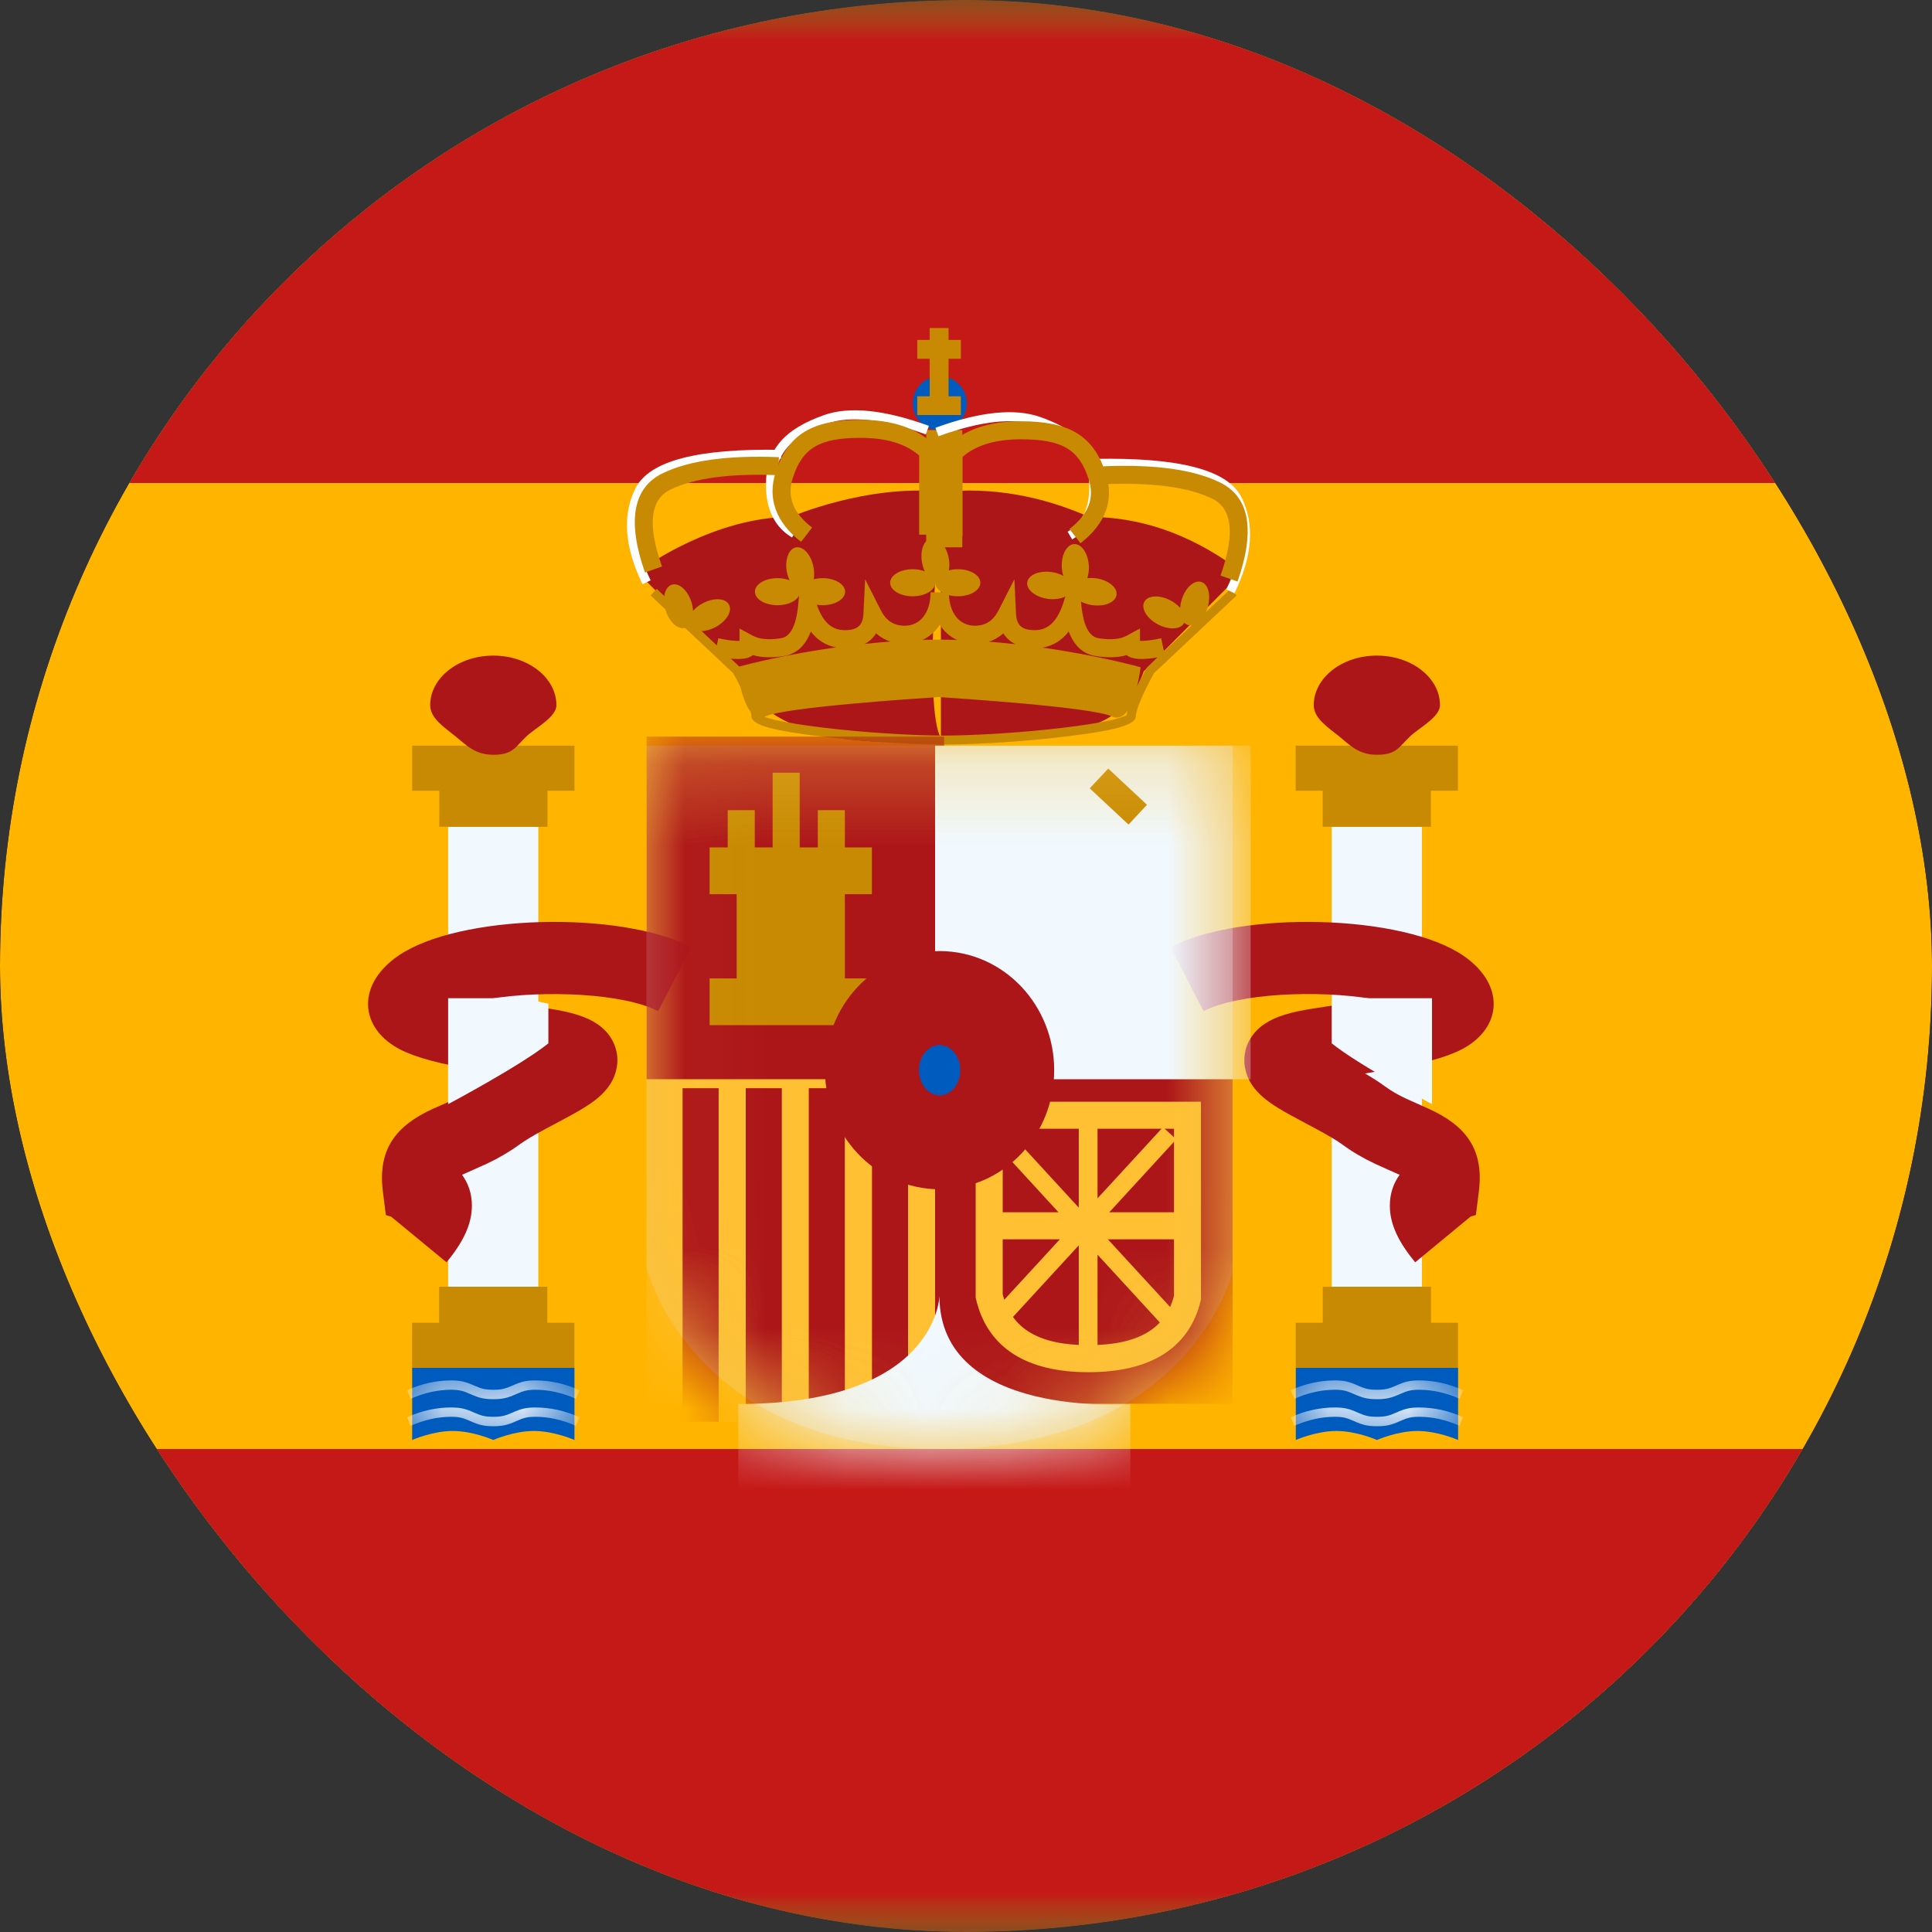 <svg width="24" height="24" viewBox="0 0 24 24" fill="none" xmlns="http://www.w3.org/2000/svg">
<rect x="0" y="0" width="24" height="24" fill="#333333" stroke="none"/>
<g clip-path="url(#clip0_994_1446)">
<mask id="mask0_994_1446" style="mask-type:luminance" maskUnits="userSpaceOnUse" x="-4" y="0" width="33" height="24">
<rect x="-4" width="32" height="24" fill="white"/>
</mask>
<g mask="url(#mask0_994_1446)">
<path fill-rule="evenodd" clip-rule="evenodd" d="M-4 0V24H28V0H-4Z" fill="#FFB400"/>
<mask id="mask1_994_1446" style="mask-type:luminance" maskUnits="userSpaceOnUse" x="-4" y="0" width="33" height="24">
<path fill-rule="evenodd" clip-rule="evenodd" d="M-4 0V24H28V0H-4Z" fill="white"/>
</mask>
<g mask="url(#mask1_994_1446)">
<path fill-rule="evenodd" clip-rule="evenodd" d="M-4 0V6H28V0H-4Z" fill="#C51918"/>
<path fill-rule="evenodd" clip-rule="evenodd" d="M-4 18V24H28V18H-4Z" fill="#C51918"/>
<rect x="5.567" y="10.272" width="1.12" height="5.824" fill="#F1F9FF"/>
<path fill-rule="evenodd" clip-rule="evenodd" d="M7.136 9.263H5.12V9.823H5.457V10.271H6.801V9.823H7.136V9.263Z" fill="#C88A02"/>
<path fill-rule="evenodd" clip-rule="evenodd" d="M6.799 16.432H7.135V16.992H5.119V16.432H5.455V15.984H6.799V16.432Z" fill="#C88A02"/>
<path fill-rule="evenodd" clip-rule="evenodd" d="M6.128 9.376C6.372 9.376 6.396 9.284 6.54 9.147C6.652 9.041 6.912 8.909 6.912 8.76C6.912 8.42 6.561 8.144 6.128 8.144C5.695 8.144 5.344 8.42 5.344 8.76C5.344 8.926 5.523 9.036 5.658 9.147C5.801 9.264 5.906 9.376 6.128 9.376Z" fill="#AD1619"/>
<path fill-rule="evenodd" clip-rule="evenodd" d="M5.12 16.992H7.136V17.888C7.136 17.888 6.884 17.776 6.632 17.776C6.38 17.776 6.128 17.888 6.128 17.888C6.128 17.888 5.876 17.776 5.624 17.776C5.372 17.776 5.12 17.888 5.12 17.888V16.992Z" fill="#005BBF"/>
<mask id="mask2_994_1446" style="mask-type:luminance" maskUnits="userSpaceOnUse" x="5" y="16" width="3" height="2">
<path fill-rule="evenodd" clip-rule="evenodd" d="M5.12 16.992H7.136V17.888C7.136 17.888 6.884 17.776 6.632 17.776C6.38 17.776 6.128 17.888 6.128 17.888C6.128 17.888 5.876 17.776 5.624 17.776C5.372 17.776 5.12 17.888 5.12 17.888V16.992Z" fill="white"/>
</mask>
<g mask="url(#mask2_994_1446)">
<path d="M5.101 17.712L5.057 17.605C5.239 17.524 5.421 17.484 5.604 17.484C5.721 17.484 5.783 17.5 5.888 17.547C5.98 17.588 6.027 17.6 6.128 17.6C6.228 17.6 6.276 17.588 6.368 17.547C6.473 17.5 6.534 17.484 6.652 17.484C6.835 17.484 7.017 17.524 7.198 17.605L7.154 17.712C6.987 17.638 6.819 17.6 6.652 17.6C6.552 17.6 6.504 17.613 6.412 17.654C6.307 17.701 6.246 17.717 6.128 17.717C6.01 17.717 5.948 17.701 5.844 17.654C5.752 17.613 5.704 17.6 5.604 17.6C5.437 17.6 5.269 17.638 5.101 17.712Z" fill="white"/>
<path d="M5.101 17.376L5.057 17.269C5.239 17.188 5.421 17.148 5.604 17.148C5.721 17.148 5.783 17.164 5.888 17.211C5.98 17.252 6.027 17.264 6.128 17.264C6.228 17.264 6.276 17.252 6.368 17.211C6.473 17.164 6.534 17.148 6.652 17.148C6.835 17.148 7.017 17.188 7.198 17.269L7.154 17.376C6.987 17.302 6.819 17.264 6.652 17.264C6.552 17.264 6.504 17.277 6.412 17.318C6.307 17.365 6.246 17.381 6.128 17.381C6.01 17.381 5.948 17.365 5.844 17.318C5.752 17.277 5.704 17.264 5.604 17.264C5.437 17.264 5.269 17.302 5.101 17.376Z" fill="white"/>
</g>
<rect x="16.543" y="10.272" width="1.12" height="5.824" fill="#F1F9FF"/>
<path fill-rule="evenodd" clip-rule="evenodd" d="M18.111 9.263H16.095V9.823H16.431V10.271H17.775V9.823H18.111V9.263Z" fill="#C88A02"/>
<path fill-rule="evenodd" clip-rule="evenodd" d="M17.776 16.432H18.112V16.992H16.096V16.432H16.432V15.984H17.776V16.432Z" fill="#C88A02"/>
<path fill-rule="evenodd" clip-rule="evenodd" d="M17.104 9.376C17.348 9.376 17.373 9.284 17.517 9.147C17.628 9.041 17.888 8.909 17.888 8.76C17.888 8.42 17.537 8.144 17.104 8.144C16.671 8.144 16.32 8.42 16.32 8.76C16.32 8.926 16.499 9.036 16.635 9.147C16.777 9.264 16.882 9.376 17.104 9.376Z" fill="#AD1619"/>
<path fill-rule="evenodd" clip-rule="evenodd" d="M16.097 16.992H18.113V17.888C18.113 17.888 17.861 17.776 17.609 17.776C17.357 17.776 17.105 17.888 17.105 17.888C17.105 17.888 16.853 17.776 16.601 17.776C16.349 17.776 16.097 17.888 16.097 17.888V16.992Z" fill="#005BBF"/>
<mask id="mask3_994_1446" style="mask-type:luminance" maskUnits="userSpaceOnUse" x="16" y="16" width="3" height="2">
<path fill-rule="evenodd" clip-rule="evenodd" d="M16.097 16.992H18.113V17.888C18.113 17.888 17.861 17.776 17.609 17.776C17.357 17.776 17.105 17.888 17.105 17.888C17.105 17.888 16.853 17.776 16.601 17.776C16.349 17.776 16.097 17.888 16.097 17.888V16.992Z" fill="white"/>
</mask>
<g mask="url(#mask3_994_1446)">
<path d="M16.079 17.712L16.035 17.605C16.216 17.524 16.399 17.484 16.581 17.484C16.699 17.484 16.761 17.5 16.865 17.547C16.957 17.588 17.005 17.6 17.105 17.6C17.206 17.6 17.254 17.588 17.346 17.547C17.45 17.5 17.512 17.484 17.63 17.484C17.812 17.484 17.994 17.524 18.176 17.605L18.132 17.712C17.964 17.638 17.797 17.6 17.63 17.6C17.529 17.6 17.482 17.613 17.39 17.654C17.285 17.701 17.223 17.717 17.105 17.717C16.988 17.717 16.926 17.701 16.821 17.654C16.729 17.613 16.682 17.6 16.581 17.6C16.414 17.6 16.247 17.638 16.079 17.712Z" fill="white"/>
<path d="M16.079 17.376L16.035 17.269C16.216 17.188 16.399 17.148 16.581 17.148C16.699 17.148 16.761 17.164 16.865 17.211C16.957 17.252 17.005 17.264 17.105 17.264C17.206 17.264 17.254 17.252 17.346 17.211C17.45 17.164 17.512 17.148 17.63 17.148C17.812 17.148 17.994 17.188 18.176 17.269L18.132 17.376C17.964 17.302 17.797 17.264 17.63 17.264C17.529 17.264 17.482 17.277 17.39 17.318C17.285 17.365 17.223 17.381 17.105 17.381C16.988 17.381 16.926 17.365 16.821 17.318C16.729 17.277 16.682 17.264 16.581 17.264C16.414 17.264 16.247 17.302 16.079 17.376Z" fill="white"/>
</g>
<path fill-rule="evenodd" clip-rule="evenodd" d="M17.265 14.977C17.265 15.213 17.378 15.436 17.58 15.681L18.268 15.113L18.334 15.093L18.37 14.807C18.438 14.277 18.211 13.984 17.745 13.772L17.713 13.758L17.713 13.758C17.649 13.73 17.51 13.668 17.463 13.646C17.364 13.599 17.283 13.552 17.207 13.497C17.133 13.442 17.052 13.391 16.956 13.335C17.533 13.242 17.845 13.174 18.084 13.071C18.656 12.824 18.73 12.252 18.18 11.873C17.43 11.356 15.421 11.31 14.54 11.765L14.951 12.561C15.384 12.338 16.367 12.295 17.055 12.41C16.951 12.428 16.833 12.447 16.702 12.468C16.64 12.478 16.46 12.506 16.366 12.52L16.366 12.52L16.308 12.529C16.033 12.572 15.846 12.626 15.707 12.721C15.423 12.914 15.381 13.262 15.583 13.519C15.669 13.627 15.781 13.709 15.95 13.807C16.004 13.838 16.063 13.87 16.141 13.912L16.182 13.934L16.182 13.934C16.23 13.96 16.306 14 16.334 14.015C16.495 14.101 16.601 14.164 16.68 14.221C16.804 14.312 16.931 14.385 17.075 14.454C17.153 14.491 17.375 14.588 17.374 14.588L17.387 14.593C17.31 14.699 17.265 14.828 17.265 14.977ZM5.547 15.681C5.749 15.436 5.862 15.213 5.862 14.977C5.862 14.828 5.817 14.699 5.74 14.594L5.753 14.588C5.751 14.588 5.974 14.491 6.052 14.454C6.196 14.385 6.323 14.312 6.447 14.222C6.526 14.164 6.632 14.101 6.793 14.015C6.821 14 6.896 13.96 6.945 13.934L6.945 13.934L6.945 13.934L6.986 13.912C7.064 13.87 7.123 13.838 7.177 13.807C7.346 13.709 7.458 13.628 7.544 13.519C7.746 13.262 7.704 12.914 7.42 12.721C7.281 12.626 7.094 12.572 6.818 12.529L6.762 12.521C6.668 12.506 6.487 12.478 6.425 12.468C6.294 12.448 6.176 12.428 6.071 12.41C6.76 12.296 7.743 12.338 8.176 12.561L8.587 11.765C7.705 11.31 5.697 11.356 4.947 11.873C4.397 12.252 4.471 12.825 5.043 13.071C5.282 13.174 5.594 13.243 6.171 13.335C6.075 13.391 5.994 13.443 5.92 13.497C5.844 13.552 5.763 13.599 5.664 13.646C5.617 13.669 5.478 13.73 5.414 13.758L5.382 13.772C4.916 13.984 4.689 14.277 4.757 14.807L4.793 15.094L4.859 15.114L5.547 15.681ZM4.97 14.941L4.968 14.945L4.969 14.942L4.97 14.941Z" fill="#AD1619"/>
<path d="M6.482 12.4L6.812 12.468V12.961C6.46 13.242 5.567 13.716 5.567 13.716V12.4H6.482Z" fill="#F1F9FF"/>
<path d="M16.874 12.4L16.543 12.468V12.961C16.895 13.242 17.789 13.716 17.789 13.716V12.4H16.874Z" fill="#F1F9FF"/>
<path fill-rule="evenodd" clip-rule="evenodd" d="M15.338 7.205V7.041C14.762 6.628 14.159 6.421 13.528 6.421C12.924 6.154 12.312 6.05 11.694 6.11C11.694 6.108 11.694 6.107 11.694 6.107C10.763 6.016 9.824 6.421 9.824 6.421C8.879 6.421 8.015 7.042 8.015 7.042V7.206L9.144 8.34C9.144 8.34 9.462 9.432 11.688 9.175V9.178C11.688 9.178 13.163 9.138 13.266 9.103C13.307 9.09 13.35 9.077 13.394 9.064C13.682 8.98 14.012 8.884 14.208 8.34L15.338 7.205ZM11.688 6.167C11.655 6.565 11.475 8.813 11.688 9.167V6.167Z" fill="#AD1619"/>
<path fill-rule="evenodd" clip-rule="evenodd" d="M8.876 8.148L8.877 8.145L8.081 7.397L8.158 7.315L8.904 8.017L8.924 7.929C9.046 7.955 9.135 7.965 9.187 7.96V7.808L9.352 7.897C9.433 7.941 9.55 7.953 9.703 7.928C9.816 7.91 9.892 7.779 9.917 7.5L9.967 6.937L10.135 7.477C10.211 7.721 10.327 7.828 10.493 7.828C10.654 7.828 10.719 7.769 10.726 7.62L10.747 7.196L10.938 7.574C11.007 7.711 11.102 7.773 11.238 7.773C11.431 7.773 11.56 7.611 11.56 7.358H11.563H11.784H11.787C11.787 7.611 11.916 7.773 12.11 7.773C12.245 7.773 12.34 7.711 12.409 7.574L12.601 7.196L12.621 7.62C12.628 7.769 12.693 7.828 12.855 7.828C13.02 7.828 13.136 7.721 13.213 7.477L13.381 6.937L13.431 7.5C13.456 7.779 13.532 7.91 13.645 7.928C13.798 7.953 13.914 7.941 13.996 7.897L14.161 7.808V7.96C14.213 7.965 14.302 7.955 14.424 7.929L14.46 8.092L15.286 7.315L15.362 7.397L14.335 8.363C14.185 8.639 14.11 8.821 14.11 8.897C14.11 9.013 13.809 9.081 13.223 9.151C12.764 9.207 12.221 9.244 11.778 9.249V9.25L11.722 9.25L11.666 9.25V9.249C11.222 9.244 10.68 9.207 10.22 9.151C9.634 9.081 9.334 9.013 9.334 8.897C9.334 8.883 9.331 8.865 9.326 8.844C9.266 8.768 9.224 8.644 9.197 8.532C9.171 8.48 9.142 8.424 9.108 8.363L8.881 8.149L8.876 8.148ZM14.381 8.166C14.198 8.198 14.065 8.195 13.995 8.138C13.885 8.17 13.756 8.173 13.608 8.149C13.451 8.123 13.342 8.019 13.276 7.845C13.19 7.955 13.081 8.023 12.95 8.045C13.667 8.146 14.169 8.289 14.169 8.289C14.169 8.289 14.156 8.398 14.126 8.524C14.158 8.458 14.196 8.384 14.241 8.302L14.252 8.288L14.381 8.166ZM12.614 8.002C12.551 7.971 12.501 7.926 12.464 7.868C12.411 7.915 12.35 7.95 12.282 7.971C12.395 7.98 12.506 7.99 12.614 8.002ZM11.888 7.95C11.801 7.909 11.728 7.845 11.674 7.762C11.62 7.844 11.548 7.908 11.461 7.949C11.512 7.947 11.564 7.946 11.615 7.946V7.945L11.66 7.945L11.705 7.945V7.946C11.767 7.946 11.828 7.948 11.888 7.95ZM9.184 8.28L9.079 8.182C9.205 8.194 9.298 8.183 9.353 8.138C9.463 8.17 9.592 8.173 9.739 8.149C9.896 8.123 10.006 8.019 10.072 7.845C10.155 7.952 10.26 8.019 10.386 8.042C9.768 8.129 9.307 8.247 9.184 8.28ZM11.06 7.97C10.952 7.978 10.845 7.987 10.742 7.999C10.801 7.968 10.848 7.924 10.883 7.868C10.935 7.914 10.995 7.948 11.06 7.97ZM13.814 8.9C13.893 8.937 13.957 8.899 14.007 8.827C14.002 8.847 13.999 8.866 13.998 8.882C13.992 8.886 13.982 8.891 13.968 8.897C13.931 8.912 13.875 8.929 13.802 8.946C13.658 8.978 13.453 9.011 13.21 9.04C12.735 9.097 12.17 9.135 11.722 9.138C11.273 9.135 10.709 9.097 10.234 9.04C9.991 9.011 9.786 8.978 9.642 8.946C9.58 8.932 9.531 8.918 9.495 8.905C9.499 8.903 9.502 8.901 9.506 8.9C9.751 8.785 11.369 8.678 11.66 8.659C11.952 8.678 13.569 8.785 13.814 8.9ZM14.122 8.879L14.121 8.88L14.121 8.879L14.122 8.879Z" fill="#C88A02"/>
<path fill-rule="evenodd" clip-rule="evenodd" d="M11.674 5.346C11.859 5.346 12.01 5.196 12.01 5.01C12.01 4.825 11.859 4.674 11.674 4.674C11.488 4.674 11.338 4.825 11.338 5.01C11.338 5.196 11.488 5.346 11.674 5.346Z" fill="#005BBF"/>
<path fill-rule="evenodd" clip-rule="evenodd" d="M11.455 6.995C11.462 7.032 11.473 7.067 11.488 7.097C11.444 7.081 11.393 7.071 11.338 7.071C11.183 7.071 11.058 7.146 11.058 7.239C11.058 7.332 11.183 7.407 11.338 7.407C11.492 7.407 11.618 7.332 11.618 7.239L11.617 7.234L11.618 7.234L11.618 7.239C11.618 7.332 11.744 7.407 11.898 7.407C12.053 7.407 12.178 7.332 12.178 7.239C12.178 7.146 12.053 7.071 11.898 7.071C11.859 7.071 11.822 7.076 11.787 7.085C11.796 7.039 11.796 6.986 11.785 6.931C11.755 6.779 11.658 6.67 11.566 6.688C11.475 6.706 11.425 6.843 11.455 6.995ZM9.808 7.208C9.794 7.178 9.783 7.144 9.775 7.107C9.746 6.956 9.796 6.818 9.887 6.8C9.978 6.783 10.076 6.891 10.105 7.043C10.116 7.098 10.116 7.15 10.108 7.196C10.142 7.187 10.179 7.182 10.218 7.182C10.373 7.182 10.498 7.258 10.498 7.35C10.498 7.443 10.373 7.518 10.218 7.518C10.064 7.518 9.938 7.443 9.938 7.35L9.939 7.346L9.938 7.346L9.938 7.35C9.938 7.443 9.813 7.518 9.658 7.518C9.503 7.518 9.378 7.443 9.378 7.35C9.378 7.258 9.503 7.182 9.658 7.182C9.713 7.182 9.764 7.192 9.808 7.208ZM13.316 7.312C13.303 7.403 13.168 7.46 13.015 7.439C12.862 7.417 12.748 7.325 12.761 7.234C12.774 7.142 12.909 7.085 13.062 7.106C13.117 7.114 13.168 7.131 13.209 7.154C13.199 7.121 13.192 7.085 13.19 7.047C13.182 6.893 13.251 6.764 13.343 6.759C13.436 6.754 13.518 6.875 13.526 7.03C13.529 7.085 13.521 7.138 13.507 7.182C13.541 7.179 13.578 7.179 13.616 7.184C13.769 7.206 13.883 7.298 13.87 7.39C13.857 7.482 13.723 7.539 13.569 7.517C13.416 7.496 13.303 7.404 13.316 7.312L13.317 7.305L13.316 7.305L13.316 7.312ZM14.383 7.756C14.52 7.829 14.666 7.821 14.71 7.739L14.712 7.735C14.725 7.749 14.741 7.759 14.759 7.765C14.847 7.792 14.956 7.694 15.001 7.546C15.046 7.398 15.011 7.256 14.922 7.229C14.834 7.202 14.725 7.3 14.68 7.448C14.669 7.483 14.663 7.519 14.661 7.552C14.63 7.517 14.59 7.485 14.541 7.459C14.405 7.387 14.259 7.394 14.215 7.476C14.172 7.558 14.247 7.684 14.383 7.756ZM8.888 7.79C8.751 7.863 8.605 7.855 8.562 7.773C8.561 7.772 8.56 7.77 8.559 7.768C8.546 7.782 8.529 7.793 8.511 7.799C8.422 7.826 8.314 7.728 8.268 7.58C8.223 7.432 8.258 7.29 8.347 7.263C8.436 7.236 8.544 7.334 8.59 7.482C8.601 7.518 8.607 7.554 8.609 7.589C8.639 7.553 8.681 7.52 8.73 7.494C8.867 7.421 9.013 7.429 9.056 7.511C9.1 7.592 9.025 7.718 8.888 7.79Z" fill="#C88A02"/>
<path fill-rule="evenodd" clip-rule="evenodd" d="M11.549 4.075H11.783V4.223H11.936V4.456H11.783V4.923H11.936V5.156H11.395V4.923H11.549V4.456H11.395V4.223H11.549V4.075Z" fill="#C88A02"/>
<rect x="11.506" y="5.343" width="0.448" height="1.456" fill="#C88A02"/>
<path d="M9.704 5.588L9.702 5.699C8.709 5.682 8.139 5.827 7.994 6.116C7.845 6.415 7.873 6.778 8.082 7.209L7.982 7.258C7.758 6.798 7.727 6.399 7.894 6.066C8.066 5.723 8.669 5.569 9.704 5.588Z" fill="white"/>
<path d="M9.897 6.581L9.839 6.677C9.623 6.548 9.515 6.328 9.515 6.024C9.515 5.588 9.739 5.332 10.237 5.156C10.554 5.045 10.988 5.09 11.539 5.29L11.501 5.396C10.972 5.204 10.562 5.161 10.274 5.262C9.818 5.423 9.627 5.64 9.627 6.024C9.627 6.291 9.717 6.474 9.897 6.581Z" fill="white"/>
<path d="M8.223 7.037L8.012 7.112C7.793 6.487 7.855 6.063 8.23 5.88C8.56 5.719 9.041 5.654 9.676 5.679L9.667 5.903C9.066 5.879 8.619 5.94 8.328 6.082C8.082 6.202 8.037 6.507 8.223 7.037Z" fill="#C88A02"/>
<path d="M10.692 5.439C10.18 5.439 9.97 5.564 9.85 5.932C9.773 6.167 9.847 6.367 10.088 6.554L9.951 6.731C9.639 6.489 9.529 6.192 9.637 5.862C9.79 5.393 10.09 5.215 10.692 5.215C11.087 5.215 11.394 5.319 11.608 5.53L11.642 5.562V6.642H11.418V5.658C11.251 5.513 11.011 5.439 10.692 5.439Z" fill="#C88A02"/>
<path d="M13.613 5.7L13.615 5.812C14.608 5.794 15.178 5.939 15.322 6.228C15.472 6.527 15.444 6.89 15.234 7.321L15.335 7.37C15.559 6.91 15.589 6.511 15.422 6.178C15.251 5.835 14.648 5.682 13.613 5.7Z" fill="white"/>
<path d="M13.262 6.605L13.319 6.701C13.536 6.572 13.644 6.351 13.644 6.047C13.644 5.611 13.419 5.355 12.922 5.18C12.604 5.068 12.171 5.114 11.62 5.314L11.658 5.419C12.187 5.227 12.596 5.184 12.884 5.286C13.341 5.446 13.532 5.664 13.532 6.047C13.532 6.314 13.442 6.497 13.262 6.605Z" fill="white"/>
<path d="M15.162 7.15L15.373 7.224C15.592 6.6 15.53 6.176 15.155 5.993C14.825 5.832 14.344 5.766 13.709 5.792L13.718 6.015C14.319 5.991 14.766 6.052 15.057 6.194C15.303 6.314 15.348 6.619 15.162 7.15Z" fill="#C88A02"/>
<path d="M12.681 5.457C13.193 5.457 13.403 5.581 13.523 5.95C13.6 6.184 13.526 6.385 13.285 6.572L13.422 6.748C13.734 6.506 13.844 6.21 13.736 5.88C13.583 5.411 13.283 5.233 12.681 5.233C12.286 5.233 11.979 5.336 11.765 5.547L11.732 5.58V6.66H11.956V5.676C12.123 5.531 12.363 5.457 12.681 5.457Z" fill="#C88A02"/>
<path opacity="0.3" fill-rule="evenodd" clip-rule="evenodd" d="M8.032 9.263H15.312V15.803C15.312 15.803 14.771 17.998 11.672 17.998C8.573 17.998 8.032 15.745 8.032 15.745V9.263Z" fill="#E1E5E8"/>
<mask id="mask4_994_1446" style="mask-type:luminance" maskUnits="userSpaceOnUse" x="8" y="9" width="8" height="9">
<path fill-rule="evenodd" clip-rule="evenodd" d="M8.032 9.263H15.312V15.803C15.312 15.803 14.771 17.998 11.672 17.998C8.573 17.998 8.032 15.745 8.032 15.745V9.263Z" fill="white"/>
</mask>
<g mask="url(#mask4_994_1446)">
<rect x="8.032" y="13.295" width="3.696" height="4.368" fill="#FFC034"/>
<rect x="8.479" y="13.518" width="0.448" height="4.144" fill="#AD1619"/>
<rect x="10.047" y="13.518" width="0.448" height="4.144" fill="#AD1619"/>
<rect x="9.264" y="13.518" width="0.448" height="4.144" fill="#AD1619"/>
<rect x="10.832" y="13.518" width="0.448" height="4.144" fill="#AD1619"/>
<rect x="8.032" y="9.15" width="3.696" height="4.256" fill="#AD1619"/>
<rect x="11.616" y="13.182" width="3.696" height="4.256" fill="#AD1619"/>
<rect x="11.616" y="9.263" width="3.92" height="4.144" fill="#F1F9FF"/>
<path fill-rule="evenodd" clip-rule="evenodd" d="M9.598 9.599H9.934V10.527H10.159V10.064H10.495V10.527H10.831V11.108H10.495V12.154H10.831V12.735H8.815V12.154H9.151V11.108H8.815V10.527H9.04V10.064H9.376V10.527H9.598V9.599Z" fill="#C88A02"/>
<path d="M13.537 9.793L13.767 9.548L14.248 9.997L14.019 10.243L13.537 9.793Z" fill="#C88A02"/>
<path fill-rule="evenodd" clip-rule="evenodd" d="M14.919 16.138V13.686H12.12V16.118L12.124 16.137C12.266 16.741 12.748 17.046 13.52 17.046C14.29 17.046 14.773 16.749 14.915 16.158L14.919 16.138ZM13.52 16.71C12.901 16.71 12.563 16.502 12.456 16.078V14.022H14.584V16.098C14.476 16.508 14.139 16.71 13.52 16.71Z" fill="#FFC034"/>
<path fill-rule="evenodd" clip-rule="evenodd" d="M13.634 13.891H13.401V15.002L12.482 14.002L12.317 14.153L13.149 15.059H12.395V15.395H12.974H13.166L12.316 16.319L12.481 16.471L13.401 15.47V16.77H13.634V15.586L14.447 16.471L14.612 16.319L13.762 15.395H14.711V15.059H13.78L14.612 14.153L14.447 14.002L13.634 14.886V13.891Z" fill="#FFC034"/>
<path fill-rule="evenodd" clip-rule="evenodd" d="M14.042 17.441C14.042 17.441 11.67 17.627 11.67 16.098C11.67 16.098 11.648 17.441 9.171 17.441V18.649H14.042V17.441Z" fill="#F1F9FF"/>
<path fill-rule="evenodd" clip-rule="evenodd" d="M11.672 14.19C12.136 14.19 12.512 13.789 12.512 13.294C12.512 12.799 12.136 12.398 11.672 12.398C11.209 12.398 10.832 12.799 10.832 13.294C10.832 13.789 11.209 14.19 11.672 14.19Z" fill="#005BBF" stroke="#AD1619" stroke-width="1.167"/>
</g>
</g>
</g>
</g>
<defs>
<clipPath id="clip0_994_1446">
<rect width="24" height="24" rx="12" fill="white"/>
</clipPath>
</defs>
</svg>
